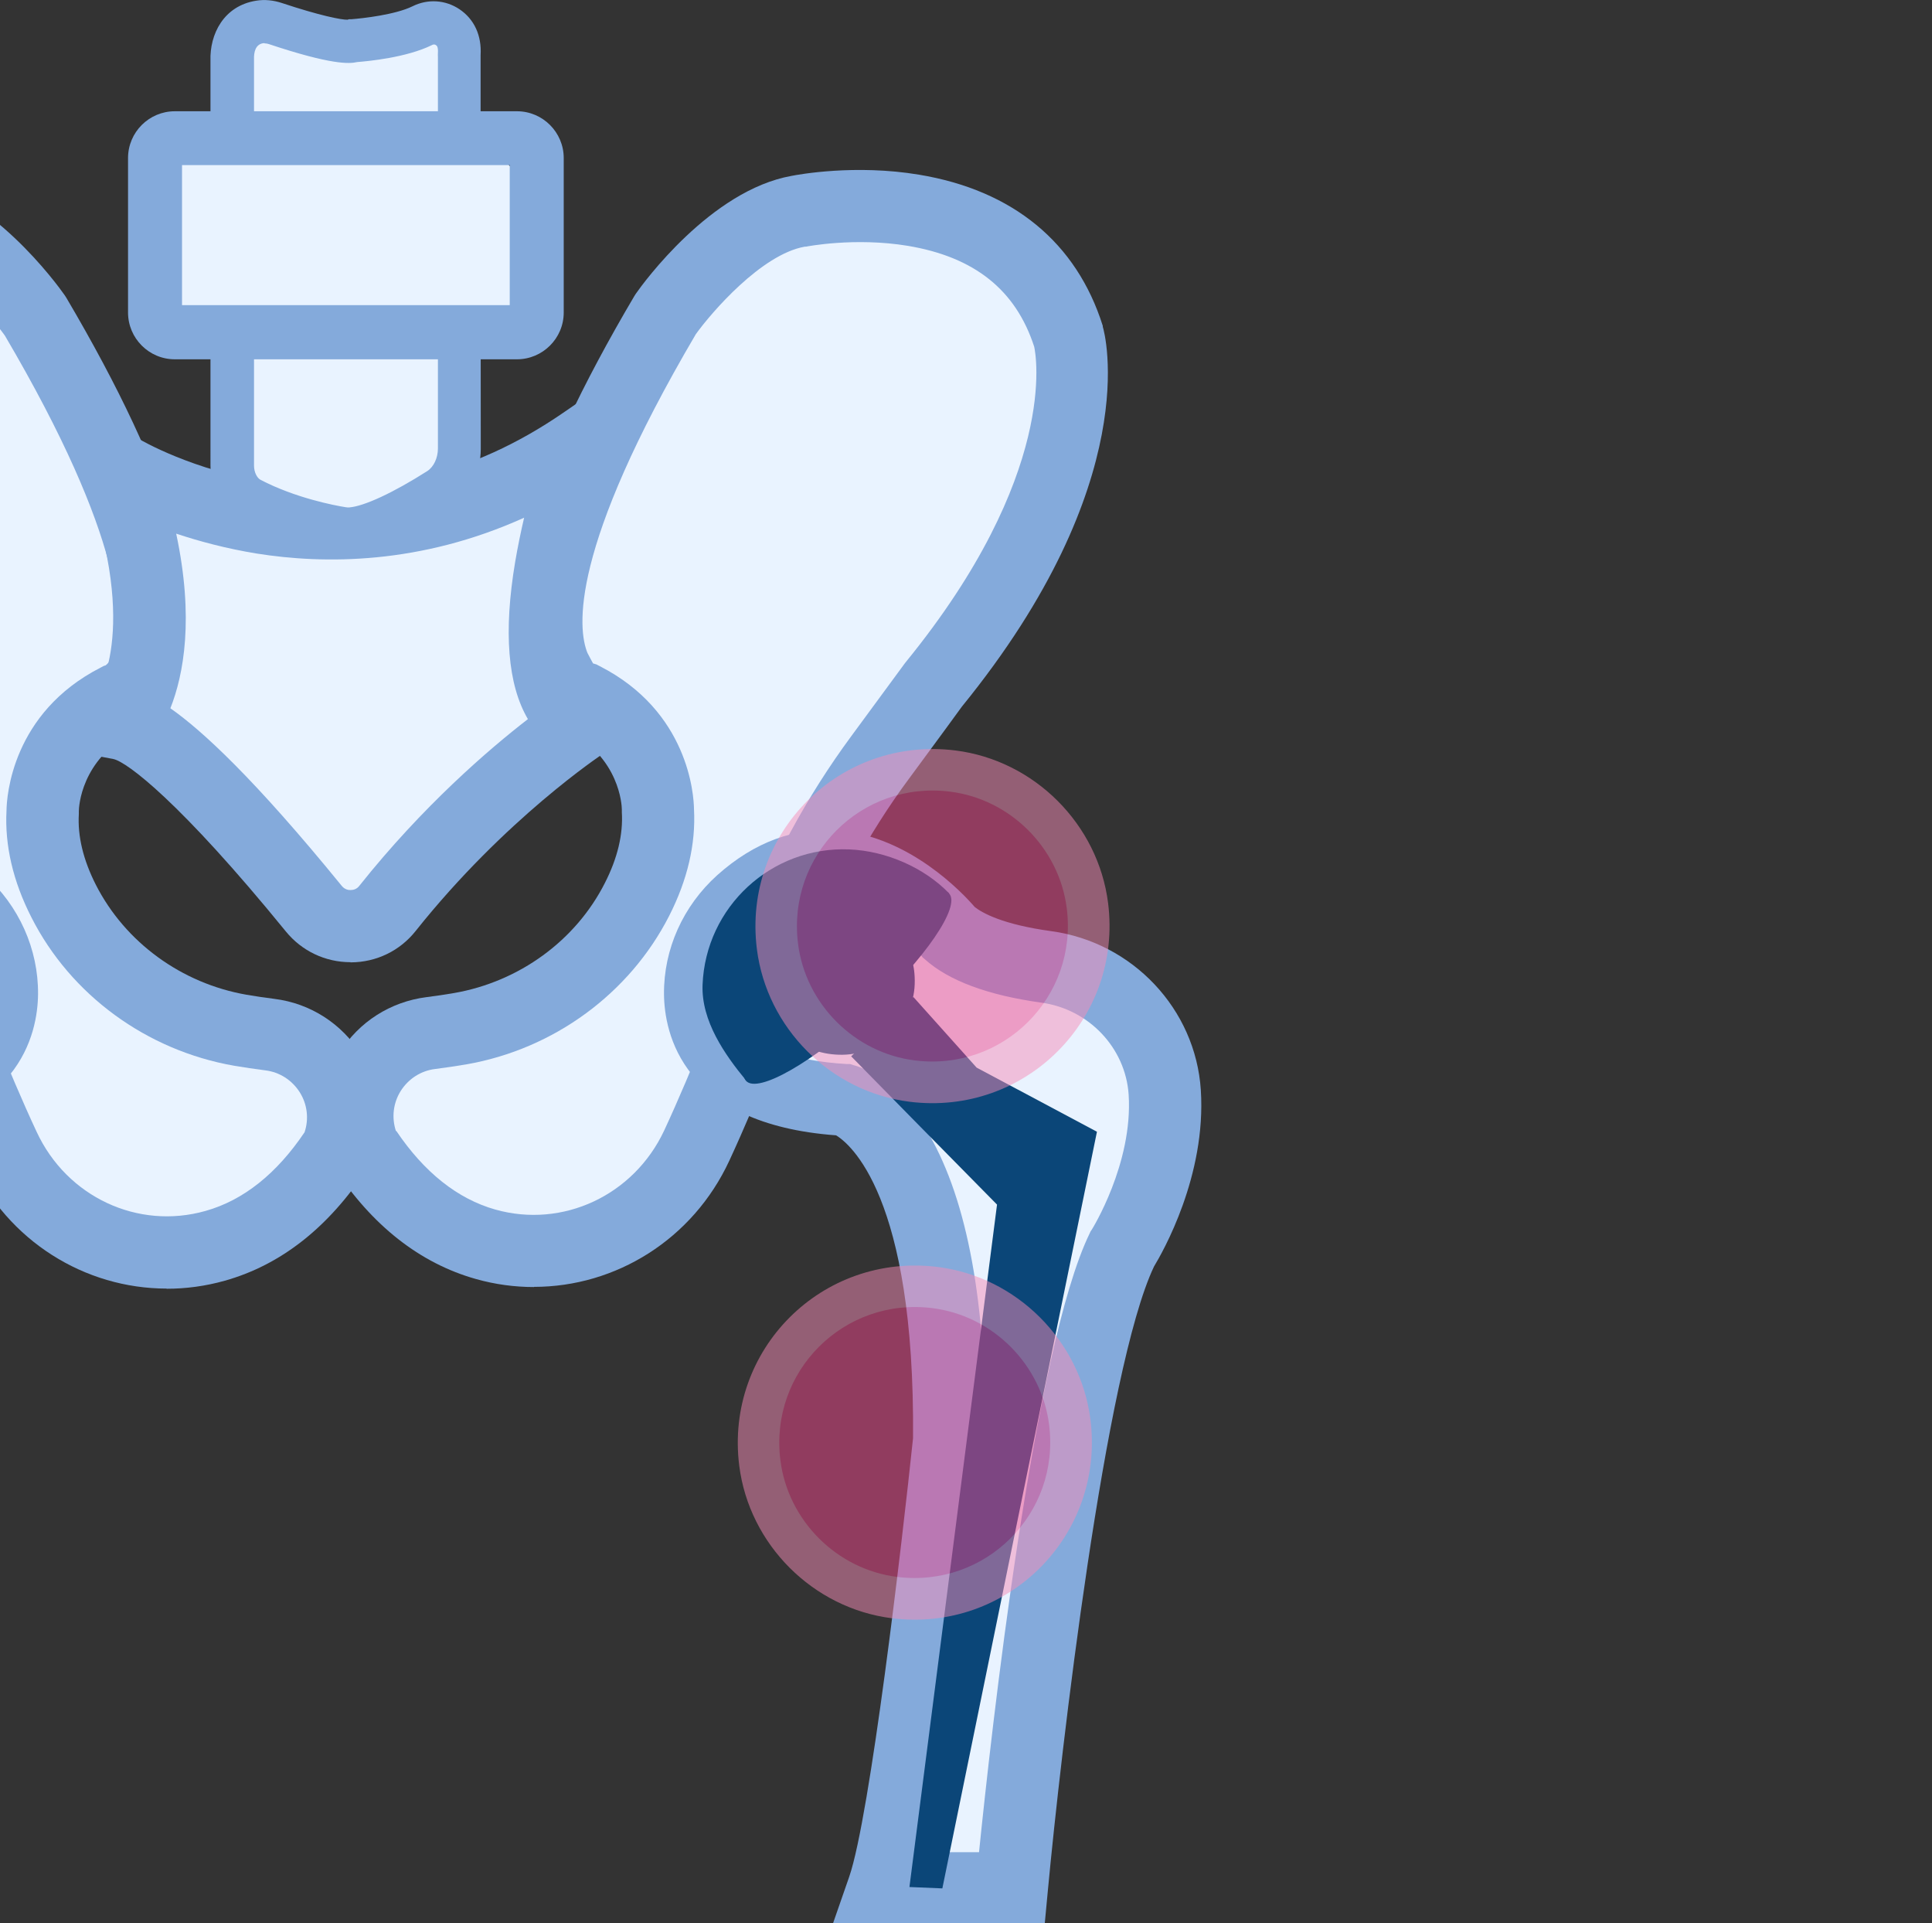 <?xml version="1.0" encoding="UTF-8"?>
<svg id="Layer_1" data-name="Layer 1" xmlns="http://www.w3.org/2000/svg" xmlns:xlink="http://www.w3.org/1999/xlink" viewBox="0 0 112.72 112.19">
  <rect x="0" y="0" width="112.72" height="112.19" fill="#333333" stroke="none"/>
  <defs>
    <style>
      .cls-1 {
        fill: #e9f3ff;
      }

      .cls-1, .cls-2, .cls-3, .cls-4, .cls-5, .cls-6, .cls-7 {
        stroke-width: 0px;
      }

      .cls-8 {
        clip-path: url(#clippath);
      }

      .cls-2 {
        fill: none;
      }

      .cls-3 {
        fill: url(#linear-gradient);
      }

      .cls-9 {
        opacity: .5;
      }

      .cls-4 {
        fill: #f68cb8;
      }

      .cls-5 {
        fill: #f0468c;
      }

      .cls-6 {
        fill: #0b4678;
      }

      .cls-7 {
        fill: #84aadb;
      }
    </style>
    <clipPath id="clippath">
      <rect class="cls-2" y="0" width="112.72" height="112.72"/>
    </clipPath>
    <linearGradient id="linear-gradient" x1="-1.94" y1="59.61" x2=".98" y2="59.61" gradientUnits="userSpaceOnUse">
      <stop offset="0" stop-color="#e7e3da"/>
      <stop offset="1" stop-color="#b9a490"/>
    </linearGradient>
  </defs>
  <g class="cls-8">
    <rect class="cls-3" x="-1.94" y="58.15" width="2.92" height="2.92" rx="1.26" ry="1.26"/>
    <g>
      <g>
        <path class="cls-1" d="M-5.7,12.41s-12.63-2.61-15.77,7.32c0,0-2.27,7.84,7.88,20.3,0,0,1.13,1.55,3.12,4.25,2.5,3.39,4.52,7.11,5.98,11.06,1.31,3.53,3.07,8.03,4.72,11.59,2.17,4.66,7.38,7.14,12.33,5.75,2.41-.68,4.91-2.32,7.09-5.64,0,0,.05-.11.12-.3.99-2.91-.97-6-4.02-6.38-.53-.07-1.11-.15-1.72-.26-4.43-.77-8.28-3.53-10.32-7.54-.79-1.55-1.33-3.33-1.22-5.21,0,0-.09-4.27,4.36-6.53,0,0,7.23-2-4.79-22.39,0,0-3.75-5.31-7.75-6.01Z"/>
        <path class="cls-7" d="M9.73,75.17c-4.78,0-9.27-2.77-11.4-7.36-1.73-3.72-3.56-8.44-4.78-11.74-1.4-3.76-3.32-7.31-5.7-10.54-1.78-2.41-2.89-3.93-3.09-4.21-10.68-13.13-8.34-21.8-8.24-22.16v-.05c1.55-4.87,5.26-7.92,10.74-8.82,3.72-.62,7.03,0,7.44.07,4.72.84,8.65,6.25,9.08,6.87l.09.14c6.18,10.48,8.42,18.01,6.65,22.38-.81,2-2.18,2.75-2.82,3-2.97,1.58-3.1,4.32-3.1,4.57v.1s0,.06,0,.06c-.08,1.3.26,2.69.99,4.13,1.71,3.36,5,5.76,8.8,6.42.52.09,1.07.17,1.62.24,2.09.26,3.93,1.44,5.05,3.23,1.12,1.78,1.37,3.94.7,5.92-.09.27-.17.45-.2.51l-.07.14-.09.13c-2.23,3.4-5.01,5.59-8.28,6.51-1.13.32-2.28.47-3.4.47ZM-19.45,20.31c-.1.45-1.43,7.44,7.49,18.39l.07.09s1.15,1.58,3.11,4.23c2.62,3.55,4.73,7.45,6.26,11.58,1.2,3.23,2.98,7.84,4.66,11.43,1.76,3.79,5.9,5.73,9.85,4.61,2.21-.62,4.15-2.17,5.78-4.59,0,0,0,0,0,0,.26-.78.16-1.63-.28-2.33-.45-.71-1.18-1.18-2.01-1.28-.62-.08-1.23-.17-1.82-.27-5.1-.89-9.53-4.12-11.83-8.66-1.07-2.1-1.56-4.2-1.45-6.23.01-.82.32-5.7,5.5-8.34l.19-.1.08-.02c.09-.06.37-.29.55-.94.43-1.49.67-6.25-6.42-18.31-.9-1.25-3.84-4.65-6.35-5.09h-.06c-.44-.1-10.77-2.09-13.32,5.82Z"/>
        <path class="cls-1" d="M46.6,12.33s12.63-2.61,15.77,7.32c0,0,2.26,7.84-7.88,20.3,0,0-1.13,1.55-3.12,4.25-2.5,3.39-4.52,7.11-5.98,11.06-1.31,3.53-3.07,8.03-4.72,11.59-2.17,4.66-7.38,7.14-12.33,5.75-2.41-.68-4.91-2.32-7.09-5.64,0,0-.05-.11-.12-.3-.99-2.91.97-6,4.02-6.38.53-.07,1.11-.15,1.72-.26,4.43-.77,8.28-3.53,10.32-7.54.79-1.55,1.33-3.33,1.22-5.21,0,0,.09-4.27-4.36-6.53,0,0-7.23-2,4.79-22.39,0,0,3.75-5.31,7.75-6.01Z"/>
        <path class="cls-7" d="M31.16,75.08c-1.13,0-2.27-.15-3.4-.47-3.26-.92-6.05-3.11-8.28-6.51l-.09-.13-.07-.14c-.03-.06-.11-.24-.2-.51-.67-1.98-.42-4.14.7-5.92,1.12-1.79,2.96-2.96,5.05-3.23.56-.07,1.1-.15,1.62-.24,3.8-.66,7.1-3.06,8.8-6.42.74-1.45,1.07-2.84.99-4.13v-.11s0-.05,0-.05c0-.26-.14-3-3.1-4.57-.64-.25-2.01-1.01-2.82-3-1.77-4.38.47-11.91,6.65-22.38l.09-.14c.43-.62,4.37-6.03,9.08-6.87.41-.08,3.72-.69,7.44-.07,5.48.91,9.19,3.96,10.72,8.82v.05c.12.36,2.46,9.03-8.22,22.16-.2.28-1.31,1.8-3.09,4.21-2.39,3.23-4.31,6.78-5.7,10.54-1.23,3.31-3.06,8.03-4.78,11.74-2.13,4.59-6.62,7.36-11.4,7.36ZM23.12,65.97c1.63,2.42,3.58,3.97,5.78,4.59,3.94,1.11,8.08-.83,9.85-4.61,1.67-3.59,3.45-8.2,4.66-11.43,1.54-4.13,3.64-8.03,6.26-11.58,1.96-2.66,3.1-4.22,3.11-4.23l.07-.09c8.92-10.95,7.59-17.94,7.49-18.39-1.07-3.31-3.48-5.24-7.38-5.89-3.08-.51-5.91.04-5.94.05h-.07c-2.53.45-5.45,3.85-6.35,5.1-7.4,12.58-6.89,17.19-6.33,18.59.01.03.33.62.33.62l.2.06.19.1c5.18,2.64,5.49,7.51,5.5,8.34.11,2.04-.38,4.13-1.45,6.23-2.31,4.53-6.73,7.77-11.83,8.66-.59.1-1.2.19-1.82.27-.83.1-1.56.57-2.01,1.28-.44.7-.54,1.55-.28,2.34,0,0,0,0,0,0Z"/>
      </g>
      <g>
        <path class="cls-1" d="M7.37,27.4s13.07,8.01,27.01-1.57c0,0-5.05,13.94,0,16.38,0,0-5.89,3.84-11.42,10.78-1.1,1.38-3.19,1.38-4.3.02-3.12-3.83-8.73-10.31-11.29-10.8,0,0,3.83-4.01,0-14.81Z"/>
        <path class="cls-7" d="M20.45,56.13c-1.47,0-2.84-.65-3.77-1.79-6.16-7.56-9.27-9.89-10.06-10.06l-4.09-.78,2.94-2.72c.24-.32,2.68-3.89-.44-12.67l-1.99-5.61,5.07,3.11c.07.04,3.12,1.85,7.68,2.55,6.04.93,11.77-.44,17.04-4.06l5.4-3.71-2.23,6.16c-2.07,5.74-2.97,12.85-1.06,13.77l3.36,1.62-3.13,2.04c-.05.04-5.69,3.76-10.92,10.33-.92,1.16-2.29,1.82-3.77,1.83,0,0-.02,0-.03,0ZM9.93,41.31c1.86,1.3,4.91,4.11,10.01,10.37.17.21.4.25.52.24.12,0,.34-.03.5-.24,3.71-4.66,7.55-7.96,9.84-9.73-1.18-2.01-1.43-5.09-.74-9.19.15-.88.33-1.75.52-2.56-6.06,2.74-11.66,2.72-15.61,2.09-1.78-.29-3.37-.72-4.69-1.16,1.05,4.93.44,8.22-.34,10.19Z"/>
      </g>
      <g>
        <path class="cls-1" d="M-14.41,54.4s6.97-8.71,13.76,0c0,0,4.36,9.06-7.67,9.76,0,0-6.27,1.57-6.1,19.86,0,0,2.27,21.6,3.83,26.13h-7.49s-2.79-29.79-6.45-37.29c0,0-2.79-4.34-2.48-9.15.25-3.77,3.16-6.8,6.9-7.31,2-.27,4.38-.84,5.68-2.01Z"/>
        <path class="cls-7" d="M-7.63,112.26h-12.36l-.18-1.91c-.76-8.14-3.35-30.47-6.2-36.47-.49-.81-3.06-5.28-2.73-10.3.31-4.72,3.97-8.61,8.72-9.26,2.86-.39,4.04-1.07,4.47-1.41.7-.81,3.79-4.11,7.96-4.46,2.53-.21,4.91.67,7.06,2.6,2,1.79,3.13,4.32,3.11,6.94-.02,2.27-1.05,7.58-10.04,8.24-.77.46-4.61,3.46-4.49,17.67.63,6.02,2.5,22.06,3.72,25.57l.97,2.79ZM-16.17,108.05h2.89c-1.45-7.09-3.03-21.89-3.23-23.81v-.2c-.09-7.97,1.01-13.98,3.25-17.86,1.9-3.29,4.02-3.96,4.43-4.06l.19-.05h.2c6.42-.38,6.45-3.19,6.45-4.12.01-1.41-.61-2.78-1.71-3.77-1.28-1.15-2.56-1.65-3.91-1.54-2.83.23-5.14,3.04-5.17,3.07l-.11.13-.13.11c-1.39,1.25-3.68,2.1-6.8,2.53-2.77.38-4.91,2.64-5.09,5.37-.26,4.02,2.13,7.84,2.15,7.88l.06.1.05.11c3.27,6.7,5.77,29.31,6.46,36.11Z"/>
      </g>
      <g>
        <path class="cls-1" d="M55.37,54.4s-6.97-8.71-13.76,0c0,0-4.36,9.06,7.67,9.76,0,0,6.27,1.57,6.1,19.86,0,0-2.27,21.6-3.83,26.13h7.49s2.79-29.79,6.45-37.29c0,0,2.79-4.34,2.48-9.15-.25-3.77-3.16-6.8-6.9-7.31-2-.27-4.38-.84-5.68-2.01Z"/>
        <path class="cls-7" d="M59.03,112.26h-10.45l.97-2.79c1.21-3.51,3.09-19.54,3.72-25.57.12-14.21-3.73-17.21-4.49-17.67-8.99-.66-10.02-5.97-10.04-8.24-.02-2.62,1.11-5.14,3.11-6.94,2.16-1.93,4.54-2.81,7.06-2.6,4.17.35,7.26,3.65,7.96,4.46.43.34,1.61,1.02,4.47,1.41,4.74.65,8.41,4.54,8.72,9.26.33,5.02-2.24,9.49-2.73,10.3-2.85,6-5.44,28.33-6.2,36.47l-.18,1.91h-1.92ZM54.23,108.05h2.89c.69-6.8,3.19-29.41,6.46-36.11l.05-.11.07-.1s2.41-3.85,2.15-7.87c-.18-2.73-2.32-4.99-5.09-5.37-3.12-.43-5.41-1.28-6.8-2.53l-.13-.11-.1-.13c-.06-.07-2.37-2.85-5.19-3.07-1.34-.11-2.62.4-3.89,1.54-1.1.99-1.72,2.36-1.71,3.77,0,.92.04,3.73,6.45,4.11h.2s.19.06.19.06c.41.1,2.53.77,4.43,4.06,2.24,3.89,3.34,9.89,3.27,17.86v.2c-.21,1.92-1.79,16.73-3.24,23.81Z"/>
      </g>
      <path class="cls-1" d="M13.4,10.82V3.61s0-.08,0-.11c0-.29.01-1.96,1.61-2.22.31-.05.62-.01.91.09.99.33,3.82,1.23,4.54,1,0,0,2.57-.15,4.02-.87.48-.24,1.04-.22,1.49.08.39.26.73.73.68,1.56,0,.06,0,.12,0,.17v7.5s.01,15.36.01,15.36c0,1-.46,1.92-1.2,2.39-1.39.88-3.67,2.19-5.12,2.31-.17.01-.34,0-.51-.03-.71-.12-3.16-.58-5.36-1.73-.65-.34-1.06-1.11-1.06-1.96V10.82Z"/>
      <path class="cls-7" d="M20.33,32.14c-.18,0-.37-.02-.57-.05-.75-.12-3.37-.62-5.74-1.86-1.06-.55-1.74-1.76-1.74-3.07V3.61s0-.05,0-.07c-.05-1.53.76-3.2,2.67-3.5.49-.08,1-.03,1.51.14,2.2.73,3.46.98,3.82.97l.08-.03h.16c.64-.05,2.54-.26,3.54-.75.9-.45,1.93-.38,2.75.17.86.58,1.3,1.53,1.23,2.68,0,.03,0,.06,0,.09v7.51s.01,15.36.01,15.36c0,1.43-.69,2.75-1.79,3.45-2.45,1.55-4.36,2.39-5.69,2.5-.08,0-.17.01-.26.01ZM15.43,2.52s-.05,0-.07,0c-.47.07-.55.55-.54.93,0,.05,0,.1,0,.15v23.55c0,.42.19.74.38.84,2.03,1.06,4.33,1.5,4.98,1.6.08.01.15.02.2.01.87-.07,2.57-.86,4.55-2.12.37-.24.62-.76.62-1.32V3.32c-.01-.08,0-.16,0-.25.02-.35-.07-.41-.12-.44-.03-.02-.1-.07-.23,0-1.48.73-3.73.94-4.36.99-.47.11-1.53.16-5.16-1.05-.06-.02-.15-.04-.24-.04Z"/>
      <g>
        <rect class="cls-1" x="8.9" y="8.06" width="22.28" height="11.33" rx="4.9" ry="4.9"/>
        <path class="cls-7" d="M30.16,20.96H10.2c-1.51,0-2.73-1.23-2.73-2.73v-9.01c0-1.51,1.23-2.73,2.73-2.73h19.96c1.51,0,2.73,1.23,2.73,2.73v9.01c0,1.51-1.23,2.73-2.73,2.73ZM10.62,17.8h19.12v-8.17H10.62v8.17Z"/>
      </g>
    </g>
    <g>
      <g>
        <path class="cls-6" d="M55.37,52.11c-1.42-1.47-3.63-2.47-5.83-2.56-4.54-.18-8.37,3.35-8.55,7.9-.08,2.11,1.3,4.08,2.55,5.59l11.84-10.93Z"/>
        <ellipse class="cls-6" cx="49.45" cy="57.58" rx="8.06" ry="1.85" transform="translate(-25.94 48.82) rotate(-42.71)"/>
      </g>
      <g>
        <ellipse class="cls-6" cx="49.29" cy="57.61" rx="4.22" ry="1.11" transform="translate(-26 48.72) rotate(-42.71)"/>
        <path class="cls-6" d="M46.19,60.47c.78.72,1.81,1.07,2.96,1.06,2.36-.03,4.25-1.97,4.22-4.33-.01-1.1-.29-1.71-.98-2.46l-6.2,5.73Z"/>
      </g>
      <polygon class="cls-6" points="53.29 58.16 56.98 62.28 64 66.02 54.98 110.16 53.06 110.08 58.17 70.27 53.51 65.54 49.66 61.62 53.29 58.16"/>
    </g>
    <g class="cls-9">
      <path class="cls-4" d="M44.16,55.37c-.85-6.76,4.83-12.44,11.59-11.59,4.6.58,8.32,4.3,8.9,8.9.85,6.76-4.83,12.44-11.59,11.59-4.6-.58-8.32-4.3-8.9-8.9Z"/>
      <path class="cls-5" d="M46.56,55.05c-.65-5.17,3.7-9.52,8.87-8.87,3.52.44,6.37,3.29,6.81,6.81.65,5.17-3.7,9.52-8.87,8.87-3.52-.44-6.37-3.29-6.81-6.81Z"/>
    </g>
    <g class="cls-9">
      <path class="cls-4" d="M43.13,85.5c-.85-6.76,4.83-12.44,11.59-11.59,4.6.58,8.32,4.3,8.9,8.9.85,6.76-4.83,12.44-11.59,11.59-4.6-.58-8.32-4.3-8.9-8.9Z"/>
      <path class="cls-5" d="M45.53,85.18c-.65-5.17,3.7-9.52,8.87-8.87,3.52.44,6.37,3.29,6.81,6.81.65,5.17-3.7,9.52-8.87,8.87-3.52-.44-6.37-3.29-6.81-6.81Z"/>
    </g>
  </g>
</svg>